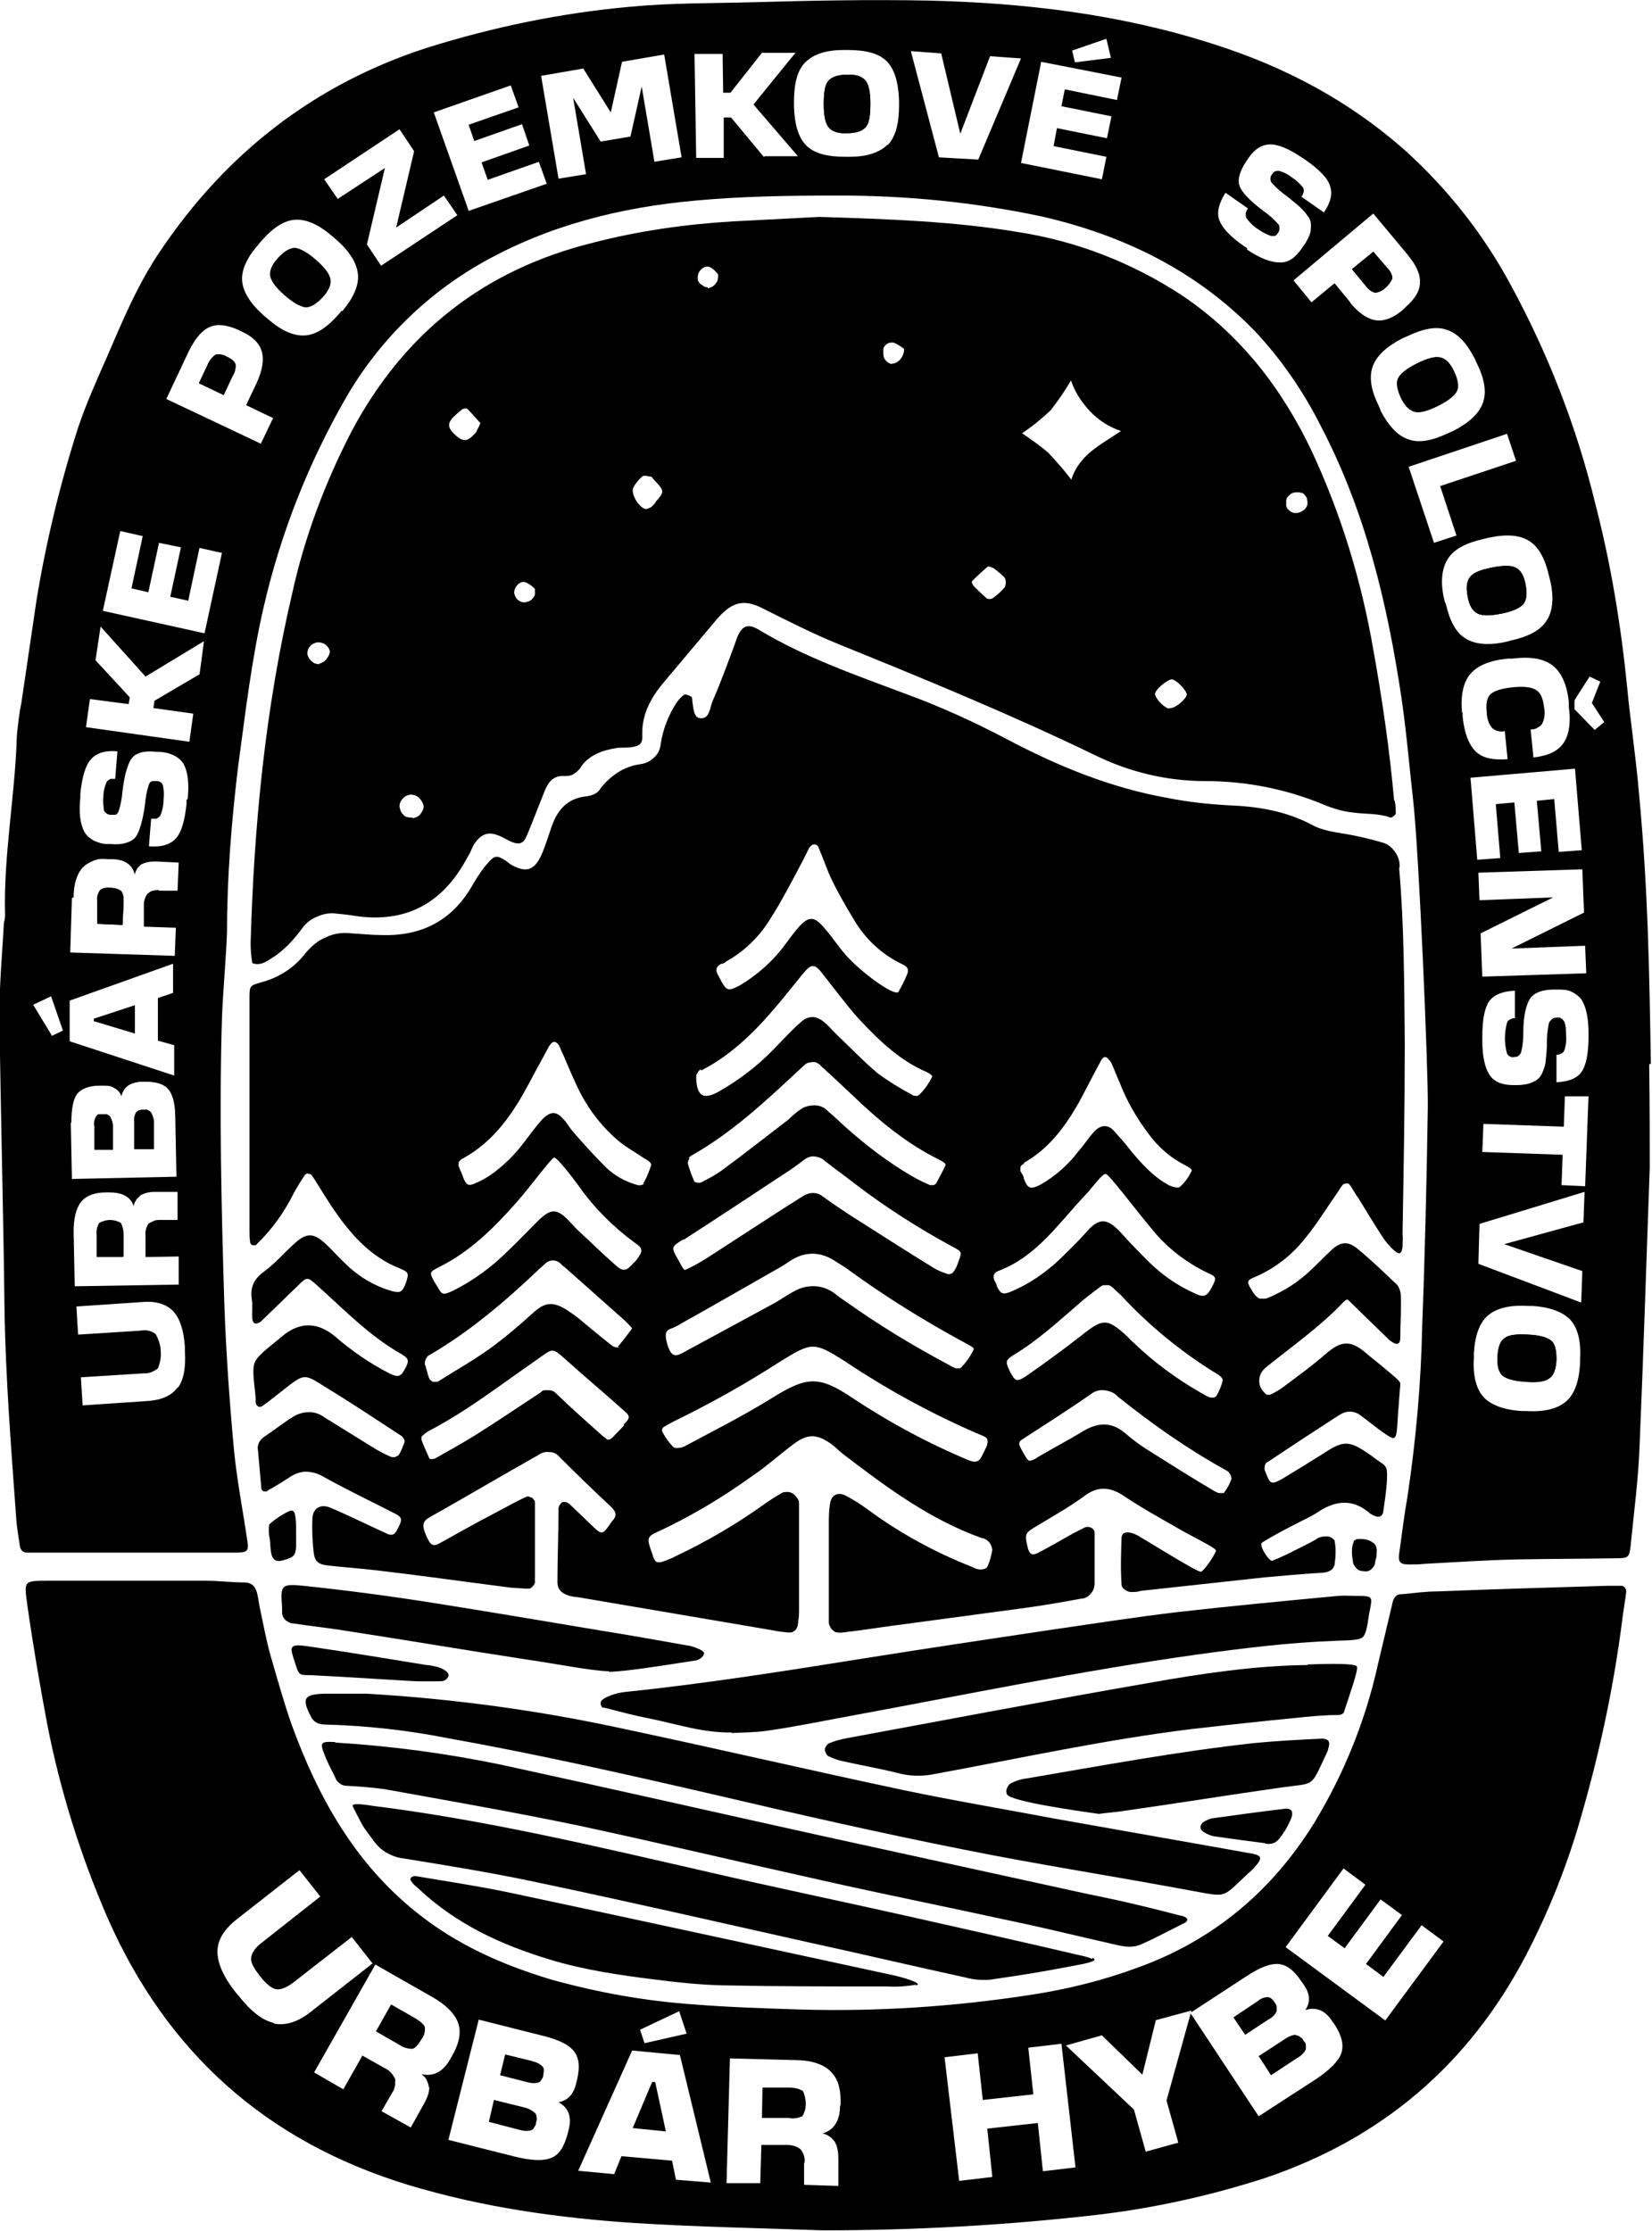 <?xml version="1.0" encoding="UTF-8"?>
<svg xmlns="http://www.w3.org/2000/svg" version="1.1" viewBox="0 0 294 397">
  <!-- Generator: Adobe Illustrator 28.7.2, SVG Export Plug-In . SVG Version: 1.2.0 Build 154)  -->
  <g>
    <g id="Layer_1">
      <path d="M65.2,301.4c15.5.9,30.9,3,46,6.3,16.5,3.5,32.8,7.3,49.3,10.8,9,1.9,18,3.4,27,5.1,9,1.6,18,3.2,27.1,4.8,2.8.5,5.7,1,8.4,1.5,1.5.3,1.6.8.6,2-.2.2-.4.5-.6.7-5.9,5.3-4,5.1-11.3,3.8-13.4-2.5-27-4.6-40.4-7.3-14.6-2.9-29.1-6.2-43.6-9.6-16-3.7-31.9-7.3-48.1-10.2-7.1-1.4-14.3-2.2-21.5-2.4-1.1,0-2.1-.2-2.7-1.3-1.8-3.4-1.3-4.1,2.4-4.2,2.4,0,4.8,0,7.2,0Z"/>
      <path d="M59.7,310.1c9.8.6,19.6,1.9,29.3,3.9,18.9,4.1,37.8,8.4,56.8,12.6,16,3.5,32,7,48,10.5,1.4.3,6.4,1.2,16.3,3.8.3,0,1.2.3,1.2.7,0,.4-.6.7-.9.8-4.4,2.2-4.8,2.5-7.3,3.6-1.8.8-3.6.3-5.3-.1-6.2-1.4-12.2-2.9-18.5-4.2-11-2.4-22-4.6-33.1-7.1-14.4-3.2-28.7-6.6-43.1-9.7-11.5-2.4-23-4.4-34.6-6.5-2.2-.3-4.5-.5-6.7-.6-.5,0-.9-.1-1.3-.4s-.7-.6-.8-1c-.5-1.1-1.1-2.1-1.6-3.3-1.3-3.1-1.2-3.2,1.5-3.1Z"/>
      <path d="M130.2,308.3c-5,.1-9.8-1.5-14.7-2.5-2.6-.5-5.2-1.2-7.9-1.9-.3,0-.7,0-.7-.9s3-1.8,4.3-1.9c14.5-1.5,28.9-3.8,43.3-6.1,10.7-1.7,21.4-3.3,32.1-4.9,7.6-1.1,15.2-2.3,22.8-3.2,9.6-1.1,19.2-2,28.7-2.9,1.2-.1,2.4,0,3.6,0,2.7,0,2.5.3,2.1,2.5-.3.9-.4,4.5-1.5,5-1.1.5-3.2.4-4.8.5-8.1.3-16.2,1.3-24.2,2.4-20.9,2.9-41.5,7.2-62.2,11-4.9.9-9.7,1.9-14.6,2.6-2.1.3-4.2.3-6.3.4Z"/>
      <path d="M194.4,348.4c.3.1.4.2.4.3,0,.4-2,.8-2.6.9-8.8,1.7-10.8,1.9-16,2.7-1.5.1-3,0-4.4-.4-9.2-2-18.5-4.2-27.7-6.2-16.1-3.6-32.2-7.3-48.4-10.7-7.9-1.7-16-3-24-4.3-1-.1-2-.5-2.9-1-.9-.5-1.7-1.3-2.3-2.1-1.1-1.6-1.5-1.9-2.1-3-.6-1.1-1.1-2.1-1.6-3.1-.5-.8,2.5-.3,3.8-.1,20,2.5,39.6,7.2,59.3,11.7,11.6,2.7,23.2,5.1,34.8,7.7,10.7,2.4,21.4,4.8,32.1,7.3.5.1,1.1.3,1.6.5Z"/>
      <path d="M232.7,296.2c.8,0,8.6-.4,8.8.4.2.8-1.4,5.2-2.2,7.7-.1.4-.2.9-1.3.9-1.2,0-1.4,0-2.7.1-1.3,0-15.6,1.5-23.3,2.4-15.4,1.9-30.5,5.2-45.7,8-1.9.4-3.9.4-5.8,0-3.5-.9-7-1.5-10.6-2.3-.9-.2-1.7-.5-2.5-.9-.2-.1-.3-.3-.4-.5-.1-.2-.2-.4-.2-.6,0-.2,0-.4.2-.6.1-.2.3-.4.4-.5,1.1-.5,2.3-.8,3.4-1,17.9-3.3,35.7-6.7,53.6-9.8,9.5-1.7,19-3.1,28.3-3.2Z"/>
      <path d="M162.9,353.2c-1.7.3-3.4.4-5.1.3-9.8,0-19.6,0-29.3-.2-3.9-.1-7.8-.5-11.7-1-6.4-.8-12.8-1.7-19-3.6-8.6-2.6-16.6-6.3-23.2-12.5-.3-.3-.6-.5-1-.9-.4-.5-.7-.8-.5-1.1.2-.3.8-.4,1.1-.3,5.3.9,10.7,1.7,16,2.8,23.1,4.9,46.1,9.9,69.2,14.9,1.3.3,5.1,1.4,3.6,1.7Z"/>
      <path d="M108.3,297.4c-2.7,0-9.8-1.4-14.7-2.1-11.1-1.7-22.3-3.6-33.4-5.3-2.7-.4-5.4-.7-8-1.1-.5,0-1-.3-1.4-.6-.4-.4-.6-.9-.6-1.4,0-.3,0-.6,0-.9-.3-3.9-.2-4.2,3.8-3.8,7.6.8,15.2,1.8,22.8,3,10.1,1.6,20.2,3.3,30.3,5,5,.8,10.1,1.7,15.1,2.6.6,0,3.1.8,3.1,1.4,0,.6-1,1.3-1.6,1.3-5.1.8-12.6,2-15.3,2Z"/>
      <path d="M195.6,322.8c-2.8-.4-15.9-2.2-16.4-3.5-.1-.3-.2-.7,0-1,0-.2.2-.4.3-.6.1-.2.3-.3.5-.4.8-.4,1.7-.7,2.6-.8,13.5-2.3,26.9-4.8,40.5-6.3,4-.4,8.1-.6,12.1-.8,1.2,0,1.6.5,1.2,1.7,0,.3-.2.6-.3.9-3,6.3-1.9,5.2-8.1,6.1-9.2,1.3-18.4,2.8-27.6,4.1-1.8.3-3.6.4-4.9.6Z"/>
      <path d="M55.2,298.1c-2,0-2,0-2.7-2.2-.9-2.8-1.3-3.5,2.5-2.9,7,1,14,2.2,20.9,3.3.6,0,1.2.2,1.8.3,1.5.4,2.5,1.2,2,1.9s-.8.7-2.4.7c-1.6,0-1.4,0-2.7,0s-12.9-.8-19.4-1.1Z"/>
      <path d="M225.1,328c-1.7-.2-6.1-.8-8.9-1.2-.7-.1-1.4-.4-2-.8-.8-.5-.7-1.4.2-1.9.4-.2.8-.4,1.2-.5,4.3-.6,8.6-1.2,12.9-1.7,1.4-.2,1.8.5,1.2,1.9-.4.9-.9,1.9-1.5,2.7-.8,1.1-1.3,1.8-3,1.6Z"/>
      <path d="M52.7,272.5c0,.9,0,1.8,0,2.7-.1,1.6-.4,1.9-2.1,2.4-1.5.5-2.2,0-2.4-1.6-.1-.7-.1-1.7-.2-2.2-.2-.8-.2-1.7-.1-2.5,1.1-1,2.3-1.8,3.6-2.4.2-.1.8-.3,1,.6.2,1,.2,2,.2,3.1Z"/>
      <path d="M240.6,276c0-.6.1-1.1.3-1.6,0-.1.1-.3.2-.3.1,0,.2-.2.4-.2,1-.1,2,0,2.8.6.9.5.7,1.7.7,1.9,0,.2,0,.5-.1.9s-.2.6-.2.9c0,.4-.4.8-.7,1.1-.4.3-.8.4-1.3.3-.4,0-.9-.1-1.2-.4-.3-.3-.6-.7-.7-1.1-.1-.6-.2-1.3-.2-1.9Z"/>
      <path d="M249.1,154.2c0-1-.3-1.9-.9-2.7-.6-.8-1.4-1.4-2.3-1.6-1.4-.4-2.9-.8-4.4-1.1-2.6-.6-5.5-.7-7.8-1.9-4.8-2.6-9.9-3.4-15.2-3.6-3.6-.2-7.2-.6-10.7-1.3-10.2-1.8-19.6-5.7-28.7-10.5-5.7-3-11.6-5.7-17.6-7.9-9-3.4-18.1-6.5-26.4-11.5-2-1.2-3-.8-3.9,1.3-.2.6-.4,1.1-.6,1.7-1.2,3.2-2.4,6.5-3.8,9.7-.5,1.2-.5,3.2-2.2,3-1.2-.1-1.2-1.9-1.4-3.1,0-.3,0-.7-.3-.8-.2-.1-.9-.4-1.1-.3-.6.4-1.1,1-1.5,1.6-1.4,2.2-2.3,4.6-2.7,7.1-.1,1-.5,1.9-1.2,2.5-.7.7-1.6,1.1-2.5,1.2-1.4.2-2.8.7-4,1.5-1.2.8-2.3,1.8-3.1,2.9-.2.4-.6.7-1,.9-.4.2-.8.3-1.3.4-3.7.3-5.5,2.7-6.5,5.9-.5,1.4-.9,2.8-1.5,4.2-1.3,3.1-2.8,3.6-5.5,2.1-.4-.2-.7-.6-1.1-.8-1.4-.9-1.9-.9-3,.4-1.1,1.2-2,2.6-2.8,4-3.6,6.3-9,9.1-16.1,8.9-1.8,0-3.6-.2-5.4-.3-1.6-.2-3.2,0-4.6.7-1.5.6-2.7,1.7-3.7,2.9-1.9,2.5-4.7,4.3-7.8,5.1-2,.6-2.1.6-2.1,2.7,0,13.9,0,27.7,0,41.6,0,.6,0,1.2.1,1.8,0,.1,0,.3.1.4,0,.1.2.2.3.3.1,0,.3,0,.4,0,.1,0,.3,0,.4-.2,2.7-2.6,4.9-5.7,6.6-9.1.6-1.1,1.2-2.1,1.9-3.1,0-.1.2-.2.3-.3s.3-.1.4,0c.2,0,.3,0,.4.1.1,0,.2.2.3.3,1.5,2.3,2.8,4.6,4.4,6.8,2.9,4.1,6.3,7.7,11.1,9.6,1.7.7,1.7.9,1.1,2.7-.6,1.5-.9,1.7-2.3,1.4-3.2-.9-6.1-2.6-8.5-5-1.2-1.1-2.3-2.4-3.5-3.5-2.1-1.9-3.3-2-5.5,0-1.8,1.6-3.4,3.5-5.3,4.9-1.8,1.3-2.6,2.7-2.3,4.9.2,1.2,0,2.4.1,3.6,0,.2.2.7.3.7.3.3.9,0,1.2-.2,2.2-2.1,4.3-4.2,6.5-6.3,1.8-1.8,1.8-1.7,3.6-.1,4.8,4.3,9.3,9,15,12.2,1.3.8,1.4,1.2.4,2.9-.6,1.1-1.2,1.2-2.6.5-3.5-1.8-6.7-4-9.7-6.6q-4.7-3.9-9.4,0c-1.7,1.5-4.1,3.1-4.8,4.5-.7,1.4,0,4.5.1,6.7,0,.1,0,.3,0,.5,0,.7.7,1.1,1.2.7,1.3-.9,2.6-2,3.9-3,3.5-2.7,3.5-2.8,7.1-.5,4.6,2.8,9.1,5.8,13.7,8.8.3.2.7.8.6,1.1-.3.8-.6,1.7-1.1,2.4-.2.1-.4.2-.6.3-.2,0-.4,0-.6,0-1-.4-1.9-.9-2.8-1.4-3.1-1.9-6.1-3.8-9.2-5.7-.8-.6-1.7-.9-2.7-.9s-2,.3-2.8.8c-1.8,1.1-3.4,2.4-5.2,3.6-.4.3-.7.6-.9,1-.2.4-.3.9-.2,1.3.2,2.3.4,4.5.6,6.7,0,.2,0,.3.1.4,0,.1.2.2.3.3.1,0,.3,0,.4,0,.2,0,.3,0,.4-.2,1.3-.7,2.6-1.5,3.8-2.3.9-.6,1.9-1,2.9-1,1.1,0,2.1.3,3,.8,4.1,2.3,8.3,4.3,12.4,6.4,1.9.9,1.9,1.2.9,3.1-.5,1.1-1.2,1.1-2.1.6-3.3-1.5-6.5-3.1-9.8-4.5-1.7-.7-3.1,0-3.2,1.9-.1,2,0,3.9.2,5.9.2,1.8.8,2.3,2.7,2.5,2.7.3,5.4.5,8.1.8,7.8.9,15.5,2,23.3,3,1.2.2,2.4.2,3.6.3.2,0,.5,0,.7,0,.2,0,.4-.2.6-.4.2-.2.3-.4.4-.6,0-.2,0-.4,0-.7,0-4.5,0-9,0-13.6,0-.2,0-.4-.2-.5-.1-.2-.2-.3-.4-.4-.2,0-.3-.1-.5-.2-.2,0-.4,0-.5.1-.9.4-1.9.9-2.8,1.4-3.6,1.9-7.2,3.8-10.7,5.8-.7.4-1.3.7-2,1.1-.7.4-1.3.4-1.8-.5-1.8-3.5-.9-3.6,1.4-4.9,5.5-3.1,10.9-6.3,16.4-9.4.5-.3,1-.6,1.6-.9.6-.5,1.4-.7,2.1-.6.8,0,1.4.4,1.9,1,3,3,6,5.9,9.1,8.8.7.7,1.1,1.4.3,2.3-.3.3-.5.7-.8,1.1-1,1.4-1.3,1.4-2.4.4-1.5-1.4-3-2.9-4.6-4.4-.2-.1-.3-.2-.6-.3-.2,0-.4,0-.6,0-.2.1-.3.3-.5.5-.1.2-.2.4-.2.6,0,4.4-.2,8.7-.2,13.1,0,1.4.8,2.1,2.2,2.5.4.1.9.2,1.3.2l34.7,5.9c.9.2,1.8.3,2.7.4.2,0,.5,0,.7,0,.2,0,.4-.2.6-.3.2-.1.3-.3.4-.5.1-.2.2-.4.2-.7.1-.7.2-1.5.2-2.2,0-6,0-12.1,0-18.1,0-.5,0-.9,0-1.3,0-.3-.2-.7-.4-.9-.2-.3-.4-.5-.7-.7s-.6-.3-1-.3c-.3,0-.7,0-1,.2-1.2.7-2.3,1.4-3.4,2.2-4.8,3.4-9.9,6.4-15.2,8.9-.9.5-1.9.9-2.9,1.2-.1,0-.3,0-.4,0-.2,0-.3,0-.4-.1-.1,0-.2-.2-.3-.3,0-.1-.2-.3-.2-.4-.2-.7-.5-1.4-.7-2.1-.4-1.3-.2-1.8,1.2-2.4,6.1-2.8,11.9-6.3,17.3-10.2,2.5-1.7,4.7-3.7,7.1-5.5,2.4-1.8,4-1.9,6.5-.2.9.6,1.6,1.4,2.4,2,7.7,5.9,15.4,11.6,24.6,14.9.4,0,.9.3,1.2.6.4.4.6.9.7,1.5-.2,1-.4,2-.9,3-.1.2-.3.3-.5.4-.2,0-.4.1-.6.1-.6,0-1.2-.2-1.7-.5-6.6-2.6-12.8-6-18.5-10.2-1.2-.9-2.5-1.7-3.8-2.4-1.5-.8-2.7-.2-2.9,1.5-.2,1.2-.2,2.4-.2,3.6v12.2c0,1.7,0,3.3,0,5,0,.3,0,.6.2.9.1.3.3.5.5.7.2.2.5.4.8.4.3,0,.6.1.9,0,.6,0,1.2-.2,1.8-.2,3.1-.4,6.2-.9,9.4-1.3,6.7-.9,13.4-1.8,20.1-2.7,3.8-.5,7.4-1.1,11.1-1.8.7,0,1.3-.3,1.8-.9.5-.5.7-1.2.7-1.9,0-3,0-6,0-9,0-.7-1-1.2-1.7-.9-.7.3-1.3.7-2,1-2.1,1.2-4.2,2.4-6.3,3.5-1.1.6-1.6.3-1.9-.9-.6-2.5-.5-2.6,1.7-3.9,2.8-1.7,5.7-3.3,8.4-5.3,2.4-1.8,4.6-1.6,7,0,3.1,2.1,6.4,3.9,9.7,5.8,2.2,1.3,6.6,3.4,6.7,3.9,0,.5-2.1,3.7-2.7,3.8-.6.1-9.4-5.4-10.8-6.2-.6-.4-1.3-.7-2-.8-.3,0-.6,0-.8.1-.3.1-.4.4-.5.7-.1,2.8-.2,5.7,0,8.5,0,.4.3.7.6.9.3.2.7.4,1,.4.9,0,1.2,0,1.8-.2,7.3-.8,14.7-1.6,22-2.4,3.3-.3,6.6-.6,9.9-.8,1.1,0,2.3-.3,2.6-1.4.2-1.5.3-2.9,0-4.4-.2-.2-.4-.4-.6-.5-.2-.1-.5-.2-.8-.2-.7,0-1.4.1-2,.6-2,1.1-3.1,1.6-3.7,1.9-.9.5-1.8.9-2.7,1.3-.4.2-.8.3-1.2.5-.4.5-2.6-2.7-1.9-3.2.5-.3,1-.6,1.5-.9,1.6-.9,2.7-1.5,3.7-2,2.5-1.3,3.5-1.7,4.7-2.5,3.3-2.2,6.4-2.4,9.4.3.1,0,.3.2.4.2,1.1.6,1.8.3,1.9-.8.2-1.6.4-2.5.6-4.9.1-2.5.2-2.9-1.3-3.8-.6-.4-1.2-.9-1.8-1.3-3.6-2.5-4.6-2.5-8.1-.2-2.4,1.5-4.8,3-7.3,4.5-2.1,1.2-2.3,1-3.1-1.2-.2-.3-.2-.7-.1-1,0-.4.3-.7.6-.8,2.3-1.5,4.5-3,6.8-4.5,1.9-1.2,3.8-2.5,5.7-3.7.6-.4,1.3-.7,2-.7.8,0,1.5.3,2.1.8,1.4,1,5.1,4.1,5.7,3.9.6-.2.6-1.1.8-4.3.2-2.4.3-4.2.4-5.1,0,0,0-.2,0-.3,0-.1-.1-.3-.2-.4-.2-.3-.5-.5-.8-.8-3.3-2.8-3.9-3.2-5.2-4.3-2.8-2.4-4.5-1.9-6.8,0-2.6,2.3-5.4,4.3-8.2,6.4-.6.4-1.3.8-2,1.1-.1,0-.3,0-.4,0-.1,0-.3,0-.4-.2-.3-.3-.6-.6-.8-1-.2-.4-.3-.8-.3-1.3,0-.4.1-.9.3-1.3.2-.4.5-.7.8-1,4.7-3.8,9.6-7.2,13.8-11.6.2-.2.7-.7.9-.5.2.2,4.9,4.8,7.4,7.2.4.3,1.1.8,1.5.6.4-.2.4-.8.4-1.2,0-2.4.2-4.8.1-7.2,0-.7-.2-1.4-.6-2-2.3-2.2-4.6-4.4-7-6.4-1.8-1.5-3.1-1.4-4.8.2-1.2,1.1-2.3,2.3-3.6,3.5-2.2,2.1-4.7,3.7-7.5,4.9-.2.1-.5.2-.7.2-.3,0-.5,0-.8,0-.2,0-.5-.2-.7-.4-.2-.2-.4-.4-.5-.6-.2-.2-.3-.5-.5-.8-.7-1.1-.7-1.5.6-2,3.6-1.5,6.8-4,9.2-7.1,2.1-2.6,3.8-5.4,5.7-8.1.3-.5.6-1,1-1.4.2,0,.3-.1.5-.1s.4,0,.5.1c.6.8,1.1,1.8,1.7,2.6,1.4,2.3,2.8,4.6,4.3,6.9.6.9,1.3,1.7,2.1,2.4.3.2.6.5.9.4.3-.1.4-.4.5-1.1,0-.8.1-1.5,0-2.3.2-11.3.4-22.6.4-33.9-.1-10.4-.1-20.9-1-31.2ZM111.1,253.6c-.7.8-1.4,1.5-2.2,2.3-.2.2-.5.3-.8.3-.3-.3-.7-.5-1-.8-2.7-2.4-5.4-4.8-8-7.3-.2-.2-.4-.4-.6-.5-.2-.1-.5-.2-.8-.2-.3,0-.5,0-.8,0-.3,0-.5.2-.7.4-3.8,2.5-7.5,5-11.3,7.4-2.4,1.5-4.9,2.9-7.4,4.3-.3.2-1.1.2-1.1,0-.5-1.1-1-2.2-1.4-3.3,0-.1,0-.3,0-.4,0-.1.1-.3.3-.4.3-.3.7-.6,1.1-.8,6.7-3.5,12.6-8.1,18.8-12.4,3.5-2.4,2.8-2.6,6,.2,3.1,2.8,6.6,5.7,9.8,8.6,1.2,1,1.2,1.3,0,2.5ZM110.2,239.7c-.2.2-.9,0-1.1-.1-1.8-1.4-3.5-2.8-5.3-4.3-.8-.7-1.6-1.3-2.5-1.9-3-2.1-4.5-1.5-6.4.2-2.4,2.2-5,4.4-7.6,6.3-2.9,2.1-6.1,3.9-9.1,5.8-.2.1-.3.2-.5.2-.2,0-.4,0-.6,0-.2,0-.3-.2-.5-.3-.1-.1-.2-.3-.3-.5-.2-.5-.3-1.2-.5-1.7,0-.2-.1-.4-.2-.6,0-.2,0-.4.1-.7,0-.2.2-.4.3-.6s.3-.3.5-.4c7.2-4.2,13.5-9.6,19.5-15.3.3-.3.7-.6,1-.9.4-.4.9-.6,1.4-.6s1,.2,1.4.6c.2.2.4.4.7.6,3.6,3.2,7.2,6.4,10.8,9.6.4.4.8.8,1.2,1.3-.9,1.2-1.7,2.3-2.6,3.3ZM113.1,224.4c0,.1-.2.2-.3.3-1.3,1.5-1.9,1.7-3.3.4-2.4-2.1-4.6-4.3-6.9-6.4-.4-.4-.8-.9-1.2-1.3-2.3-2.4-3.3-2.4-5.6-.2-1.8,1.8-3.6,3.7-5.4,5.4-2.9,2.9-6.2,5.3-9.8,7.1-1.8.8-1.9.8-2.8-.8-.2-.3-.3-.5-.5-.8-.9-1.7-.9-1.7.8-2.6,5.5-2.7,9.8-7,13.8-11.5,2.3-2.6,6.2-7.9,6.7-8,.5-.1,3.2,3.4,4.5,5.2,2.7,3.8,6,7.1,9.8,9.9,1.6,1.1,1.6,1.5.3,3.2h0ZM114.7,210.6c-.1.2-.8.4-1.2.3-2.2-.6-4.2-1.7-5.8-3.3-2-2-3.9-4.1-5.8-6.3-.6-.7-1-1.5-1.6-2.1-1.3-1.5-2.3-1.5-3.8,0-1.1,1.2-2.1,2.6-3.1,3.9-1.7,2.3-3.7,4.3-6.1,6-.9.6-1.8,1.1-2.8,1.5-1.1.5-1.5.3-2-.9-.2-.6-.4-1.1-.7-1.7,0-.2-.1-.3-.2-.5,0-.2,0-.4,0-.5,0-.2.1-.3.3-.5.1-.1.3-.3.4-.3,5.7-3.1,9.1-8.2,12-13.7,1.1-2.1,2.3-4.2,3.4-6.3.2-.3.6-.8.9-.8.4,0,.8.4.9.7,1.1,2.3,2,4.7,3.1,7,1.7,3.7,4.1,7,7.2,9.7,1.5,1.3,3.2,2.2,4.8,3.3.5.3,1.3.7,1.3,1.2-.4,1.2-.8,2.3-1.5,3.4h0ZM128.6,171.5c.3-.1.5-.3.8-.5,3.2-1.8,5.8-4.4,7.7-7.5,2.1-3.3,3.9-6.8,5.7-10.2.4-.8.8-1.6,1.2-2.4.2-.3.7-.8,1.1-.6.1,0,.3.1.4.2,0,0,.2.2.2.4.8,1.8,1.4,3.7,2.2,5.4,1.3,2.7,2.8,5.3,4.4,7.9,2,3.2,4.9,5.8,8.3,7.4,1.1.5,1.2,1.1.7,2.1-.4,1-.9,1.9-1.4,2.8-.7,1-7.9-4.3-10.4-7.8-1-1.3-2-2.7-3.1-3.9-1.5-1.7-2.5-1.7-4.1,0-.9,1-1.7,2.1-2.5,3.2-2.2,3-5.1,5.6-8.4,7.5-1.8.9-2.1.8-3.1-1-.1-.3-.3-.5-.4-.8-.6-.9-.6-1.7.5-2.2h0ZM124.8,190.5c7-3.6,11.9-9.5,16.7-15.5.7-.8,1.3-1.7,2-2.4.9-1,1.6-.9,2.5.2,1.2,1.5,2.4,3.1,3.6,4.6,1.2,1.5,2.4,3.1,3.8,4.5,3.2,3.4,6.6,6.6,10.9,8.6.5.2,1.6.7,1.6,1.1-.6,1.2-1.4,2.4-2.4,3.3-.2.1-.4.2-.6.1-.2,0-.4,0-.6-.2-2.1-1.1-4.2-2.4-6.1-3.8-2.6-2.2-5-4.7-7.5-7.1-.6-.6-1.2-1.3-1.9-1.9-1.5-1.3-2.9-1.4-4.4,0-1.7,1.5-3.2,3.2-4.8,4.8-2.8,2.9-6.1,5.4-9.6,7.4-2.8,1.6-4,.9-4.1-2.4,0-.3,0-.6.2-.8.1-.3.3-.5.6-.7h0ZM122.6,206c.2-.2.5-.4.7-.5,7-4,12.8-9.4,18.6-14.8.4-.4.9-.8,1.3-1.2.2-.2.4-.3.7-.4.2,0,.5-.1.8-.1.3,0,.5,0,.8.2.2.1.5.3.6.5,1.9,1.7,3.8,3.5,5.6,5.2,4.7,4.5,9.6,8.6,15.5,11.5.4.2,1.1.6,1.1.9-.5,1.1-1.1,2.2-1.7,3.3-.1.1-.3.3-.5.3-.2,0-.4,0-.6,0-1.1-.5-2.2-1-3.2-1.6-4.3-2.5-8.2-5.5-11.9-8.8-1-.9-2-1.9-3-2.7-.6-.7-1.5-1.1-2.4-1.1-.9,0-1.8.2-2.5.7-.9.6-1.6,1.3-2.4,2-3.8,2.9-7.6,5.9-11.4,8.7-1.2.9-2.5,1.6-3.9,2.3-.3.2-1.1,0-1.2-.1-.5-1.1-.9-2.2-1.2-3.3,0-.2.1-.6.3-.8h0ZM121.7,220.6c5.9-3.8,11.8-7.7,17.7-11.6,1.3-.8,2.5-1.7,3.7-2.6.5-.4,1.2-.7,1.9-.6s1.3.3,1.8.8c1.8,1.4,3.6,2.7,5.4,4.1,5.5,4.2,11.3,7.9,17.4,11.2,1.7.9,1.6.9.9,2.8-.2.6-.4,1.1-.8,1.6-.1.2-.3.3-.5.4-.2,0-.4.1-.6,0-.9-.3-1.7-.6-2.5-1.1-4.7-2.9-9.4-5.9-14.1-8.9-1.9-1.2-3.8-2.5-5.6-3.8-.5-.4-1.1-.6-1.7-.6-.6,0-1.2.2-1.7.5-1.3.8-2.5,1.6-3.8,2.4-4.2,2.7-8.3,5.4-12.5,8.1-1.5,1-3.2,2-4.8,2.7-.3,0-.9-1.3-1.3-2-1.2-2.1-1.1-2.1.9-3.4h0ZM119.5,236.4c.6-.2,1.1-.5,1.6-.8,5.9-3.3,11.8-6.7,17.6-10,.7-.4,1.3-.8,1.9-1.2,1.2-.8,2.6-1.3,4-1.3s2.8.5,4,1.3c.6.4,1.3.8,1.9,1.2,6.8,5,13.9,9.4,21.3,13.4.5.3,1.6.8,1.5,1.1-.6,1.3-1.4,2.4-2.4,3.4-.3,0-.5,0-.8,0-.4-.2-.8-.3-1.2-.6-6.4-3.4-12.5-7.1-18.4-11.3-.6-.4-1.2-.8-1.8-1.3-1-.8-2.2-1.3-3.5-1.4-1.3-.1-2.6.2-3.7.8-1.2.6-2.3,1.4-3.5,2.1-5.5,3-11.1,6-16.6,9-1.3.7-1.9.4-2.4-.9-.2-.4-.3-.9-.4-1.3-.2-1-.3-1.8.9-2.2h0ZM175.7,257.1c-.2.5-.6,1.3-1,2.1-.5,1-1.2,1.1-2.2.7-7.2-3-14.1-6.7-20.6-11-6.2-4.2-8.3-4-14.7,0-5,3.1-10.2,5.7-15.4,8.5-.6.3-1.7.4-2,.1-.8-.9-1.5-1.8-2-2.9,0-.4.2-.6.4-.7.5-.3,1-.6,1.6-.9,6.6-3.2,13-6.8,19.2-10.8,5.5-3.4,5.9-3.4,11.3,0,7.6,5.1,15.7,9.5,24.1,13.1,1.3.5,1.5.7,1.3,1.7h0ZM182.1,207c4.5-2.5,7.4-6.4,9.9-10.8,1.3-2.4,2.5-4.8,3.8-7.2.2-.4.5-.9.9-.9.3,0,.9.7,1.1,1.1.5,1.1.9,2.2,1.4,3.3,1.3,3.4,3.1,6.5,5.3,9.4,1.7,2.3,3.9,4.2,6.5,5.5.4.2,1.1.6,1.1.9-.5,1.1-1.2,2.1-2.1,2.9-.3.3-1.4,0-2-.3-2.8-1.5-4.9-3.9-6.9-6.3-.9-1.2-1.9-2.3-2.9-3.4-1-1.1-2.3-1.1-3.5.2-1,1.1-1.8,2.4-2.8,3.5-1.8,2.4-4.1,4.4-6.7,5.9-1.8.9-2.3.8-3-1.1,0-.3-.2-.6-.3-.8-.1-.1-.2-.3-.3-.5,0-.2,0-.4,0-.6,0-.2.1-.4.3-.5.1-.1.3-.2.5-.3ZM177.4,228.9c0-.3-.2-.6-.3-.8-.5-.8-.3-1.6.5-1.9,7-2.6,10.9-8.7,15.8-13.8,1.1-1.2,2.8-3.6,3.4-3.5.6.1,5.4,6.5,8.1,9.7,2.7,3.4,6.2,6.1,10.2,8,1.4.6,1.4.9.6,2.4-.9,1.7-1.4,2-3.2,1.1-2.9-1.3-5.5-3.1-7.8-5.3-1.7-1.7-3.4-3.4-5-5.2-2.3-2.5-3.8-3.4-6.5-.2-1.4,1.6-2.9,3-4.4,4.5-2.6,2.5-5.6,4.6-9,6-1.3.5-1.7.4-2.4-1ZM179.8,244.2c-.9-1.9-1-2.1.8-3.2,4.1-2.5,7.7-5.8,11.3-8.9,1.2-1.1,2.6-2.1,3.9-3.1.2-.1.4-.3.6-.3.2,0,.4,0,.7,0,.2,0,.4,0,.6.2.2.1.4.3.5.4.4.4.9.8,1.3,1.2,4.9,5.3,10.5,9.9,16.6,13.7.6.3,1.5.9,1.5,1.4-.2,1-.6,1.9-1.1,2.8-.1.1-.3.3-.5.3-.2,0-.4,0-.6,0-.6-.2-1.1-.5-1.6-.8-4.4-2.5-8.6-5.6-12.2-9.1-.3-.3-.7-.6-.9-.9-3.7-3.4-4.4-3.3-8.3-.2-3.2,2.5-6.5,4.9-9.8,7.2-1.7,1.1-1.9.9-2.8-.7h0ZM219.2,263c-.3,1-.8,1.9-1.4,2.7-.3,0-.6,0-.8,0-.3,0-.5-.2-.8-.3-3.9-2.3-7.7-4.7-11.5-7.1-1.5-.9-3-2-4.4-3.2-2.4-2.1-4.8-2-7.4-.5-2.6,1.6-5.5,3.1-8.2,4.7-.4.3-.8.5-1.2.6-.5.2-.6-.2-.8-.4-.4-.6-.8-1.3-1.1-1.9,0-.1-.1-.3-.2-.4,0-.1,0-.3,0-.4s.1-.3.2-.4.2-.2.4-.3c4-2.6,8.1-5.2,12-7.9.7-.6,1.6-.9,2.5-.8s1.8.4,2.4,1.1c6.1,4.9,12.5,9.4,19.4,13.2.4.2.9.9.8,1.3h0Z"/>
      <path d="M248.1,142.4c-.8-9-2.1-17.9-3.7-26.8-2.1-12.2-5.7-24-10.9-35.2-5.3-11.2-12.7-20.8-23.1-27.8-8.8-5.8-18.8-9.7-29.2-11.3-11.3-1.9-22.7-2.3-35.4-2.7l-15.4.8c-8.4.5-16.8,1.7-24.9,3.8-19.4,4.8-33.7,16.1-43,33.7-4.7,9.1-8.3,18.7-10.5,28.7-4.8,20.5-6.8,41.3-7.4,62.2,0,1.2.1,2.4.3,3.6,1.7.6,2.9-.6,4.1-1.3,1.1-.8,2.1-1.7,3-2.7.6-.7,1.2-1.4,1.7-2.1.7-1,1.7-1.8,2.8-2.2,1.1-.5,2.3-.7,3.5-.5,1.3.1,2.7.3,4,.5,7.6.9,13.6-1.8,17.8-8.2.6-.9,1.1-1.8,1.6-2.7.4-.6.6-1.4,1-2,1.3-1.9,2.6-2.3,4.6-1.4.7.3,1.3.7,2,1,1.5.6,2.2.3,2.8-1.2,1.1-2.6,2.1-5.3,3.2-8,.6-1.5,1.6-2.6,3.3-2.5.6,0,1.2,0,1.7-.3.5-.3,1-.7,1.3-1.2,1.5-2.3,4-3.1,6.5-3.5.7-.1,1.5,0,2.3-.1,1.7-.2,2.3-.6,2.2-2.2-.1-3.9,1.7-6.9,4.1-9.7,3-3.6,6-7.1,9-10.7.4-.5.8-.9,1.2-1.3,2.2-2.1,4.2-2.3,7-.9,4.6,2.3,9.1,4.6,13.8,6.5,15.3,6.2,30.6,12.5,45.5,19.7,6.1,3,12.8,4.6,19.6,4.6,7.2,0,14.4,1.4,21.1,4.2,1.7.7,3.4,1.2,5.2,1.4,2.2.3,4.5.1,6.7.9.2,0,.8-.4.9-.7,0-.8,0-1.5-.2-2.3ZM56.9,118.2c-.5,0-1-.1-1.4-.5-.4-.3-.7-.8-.8-1.3,0-.5.1-1,.5-1.4.3-.4.8-.6,1.3-.7.5,0,1,.1,1.4.4.4.3.7.7.8,1.2,0,.5-.3,1-.6,1.4s-.8.7-1.3.8ZM73.4,145.5c-.3,0-.6,0-.9-.1-.3,0-.5-.2-.7-.4-.2-.2-.4-.4-.5-.7-.1-.3-.2-.6-.2-.8,0-.5.2-1,.6-1.4.3-.4.8-.6,1.3-.7.6,0,1.2.2,1.6.6.4.4.7.9.8,1.5,0,.5-.3,1-.6,1.4-.3.4-.8.6-1.3.7ZM84.9,76.7c-1.7,2.1-2.5,2.1-4.3.3-.9-1-.9-1.7,0-2.7.5-.5,1.1-1,1.7-1.5.1,0,.3-.1.4-.1.1,0,.3,0,.4,0,.8.8,1.6,1.7,2.4,2.6-.2.5-.4.9-.7,1.4h0ZM93.3,107.2c-.4,0-.9-.2-1.2-.5-.3-.3-.5-.7-.6-1.2,0-1,1-2.2,2-1.9.7.3,1.2.7,1.7,1.2,0,.3,0,.6,0,.9,0,.3-.2.5-.4.8-.2.2-.4.4-.7.5-.3.1-.6.2-.8.2h0ZM116.7,89.4c-.3.3-.6.7-.9.9-.2.1-.5.2-.8.3-1.2-.1-2.8-2.7-2.3-3.8.4-.8,1-1.5,1.6-2,.3-.3,1,0,1.5,0,.2,0,.4.4.6.6,1.9,2,1.9,2.1.2,4h0ZM125.9,51.1c-.3,0-.5,0-.7-.2-.2-.1-.4-.3-.6-.4-.2-.2-.3-.4-.4-.6,0-.2-.1-.5,0-.7,0-1,1.1-2,2-1.7.7.2,1.2.9,1.6,1.3,0,.6,0,1.2-.4,1.6-.3.5-.9.8-1.4.9h0ZM158.7,64.8c-.4-.1-.8-.3-1.1-.7-.3-.3-.4-.8-.4-1.2,0-.3,0-.5,0-.8,0-.2.2-.5.4-.7.2-.2.4-.3.7-.4.2,0,.5-.1.8,0,.7.3,1.3.7,1.8,1.1,0,1.5-1.2,2.7-2.2,2.6ZM178.9,104.4c-.6.7-1.2,1.3-1.9,1.8-.2.2-.5.4-.8.4-.3,0-.6,0-.8-.3-.8-.7-1.5-1.4-2.2-2.1,0-.1-.1-.2-.2-.4s0-.3,0-.4c.9-.9,1.9-1.8,2.8-2.6.4,0,.7.2,1,.3.7.5,1.4,1.1,2,1.7.1.2.2.5.2.7,0,.3,0,.5-.1.7h0ZM190.7,85.4c-1.3-1.7-2.7-3.3-4.1-4.8-1.5-1.3-3.1-2.4-4.7-3.5,1.8-1.2,3.5-2.6,5.1-4.1,1.3-1.7,2.5-3.4,3.6-5.3.7,2.1,1.9,3.9,3.4,5.5,1.5,1.6,3.4,2.8,5.5,3.5-3.5,2.4-7.3,4.1-8.8,8.5h0ZM208,126.1c-1.1-.3-2.7-2.2-2.4-2.8.3-.9,2.4-2.5,3-2.4.8.1,2.6,2,2.6,2.7s-2.2,2.7-3.2,2.4h0ZM230.5,91.3c-.3,0-.5-.1-.7-.2-.2-.1-.4-.3-.6-.5-.2-.2-.3-.4-.3-.7,0-.3,0-.5,0-.8,0-.4.3-.8.7-1.1.3-.3.8-.4,1.2-.4.3,0,.5,0,.8.1.2,0,.5.2.6.4.2.2.3.4.4.6,0,.2.1.5.1.8,0,.5-.3,1-.7,1.3-.4.3-.9.5-1.4.5h0Z"/>
      <path d="M50.7,52.6c1.5,1.3,2.8,2,3.7,2.1.9,0,1.9-.6,3-1.8,1.1-1.2,1.5-2.3,1.3-3.2-.2-.9-1-2-2.6-3.4-1.5-1.3-2.8-2-3.7-2.1-.9,0-1.9.6-3,1.8-1.1,1.2-1.5,2.3-1.3,3.2.2.9,1,2,2.6,3.4Z"/>
      <path d="M24,183.9v-5c0,0-7.3,2.4-7.3,2.4v.4s7.3,2.2,7.3,2.2Z"/>
      <path d="M150.8,23.7c1.6,0,2.7-.4,3.3-1.1.6-.7.8-2.1.8-4.2,0-2-.3-3.4-.9-4.1-.6-.7-1.7-1.1-3.3-1-1.6,0-2.7.4-3.3,1.1-.6.7-.8,2.1-.8,4.2,0,2,.3,3.4.9,4.1s1.7,1.1,3.3,1Z"/>
      <path d="M22,223.7v-4.1c0-.7-.2-1.4-.5-2-.6-.3-1.2-.5-1.9-.5-.7,0-1.3.2-1.9.5-.3.6-.5,1.3-.4,2v4c0,0,4.7,0,4.7,0Z"/>
      <path d="M244.8,52.1c.7-.1,1.3-.4,1.8-.9.5-.4.9-1,1.2-1.6,0-.7-.4-1.4-.9-1.9l-2.5-2.9-3.8,3.1,2.4,2.9c.4.6,1,1.1,1.8,1.3Z"/>
      <path d="M40.4,63.5c-.6-.4-1.3-.5-2-.4-.6.4-1.1,1-1.4,1.7l-1.6,3.4,4.4,2.1,1.6-3.4c.4-.6.6-1.4.5-2.1-.1-.4-.6-.9-1.5-1.3Z"/>
      <path d="M19.6,198.7c-.2-.2-.4-.3-.6-.4-.2,0-.5,0-.7,0-.2,0-.4,0-.7,0-.2,0-.4.2-.5.4-.3.5-.4,1.1-.3,1.7v4.2c0,0,3.3,0,3.3,0v-4.1c0-.6-.2-1.2-.5-1.8Z"/>
      <path d="M271.5,245.9c2,.1,3.4,0,4.2-.6.8-.5,1.2-1.6,1.3-3.3,0-1.6-.2-2.8-.9-3.4-.7-.6-2.1-1-4.1-1.1-2-.1-3.4,0-4.2.6-.8.5-1.2,1.6-1.3,3.3-.1,1.6.2,2.8.9,3.4.7.6,2.1,1,4.1,1.1Z"/>
      <path d="M248.9,67.3c-.4.8-.2,2,.5,3.5.7,1.5,1.6,2.3,2.5,2.5.9.2,2.3-.2,4.1-1.1,1.8-.9,2.9-1.8,3.3-2.6.4-.8.2-2-.5-3.5-.7-1.5-1.5-2.3-2.5-2.5-.9-.2-2.3.2-4.1,1.1-1.8.9-2.9,1.8-3.3,2.6Z"/>
      <path d="M19.7,158c-.7-.1-1.3,0-1.9.4-.4.6-.6,1.3-.5,2v4c-.1,0,4.5.2,4.5.2l.2-4c0-.7,0-1.4-.4-2-.5-.4-1.2-.6-1.9-.6Z"/>
      <path d="M26.8,197.9c-.2-.2-.4-.3-.6-.4-.2,0-.5-.1-.7,0-.3,0-.5,0-.7.1-.2,0-.4.2-.6.4-.3.6-.4,1.2-.3,1.9v4.6c0,0,3.5,0,3.5,0v-4.7c0-.6-.2-1.2-.5-1.8Z"/>
      <path d="M265.5,101c-2,.4-3.3.9-3.9,1.7-.6.8-.7,1.9-.4,3.5.3,1.6.9,2.6,1.8,3,.8.4,2.2.4,4.2,0,2-.4,3.3-1,3.9-1.7.6-.7.7-1.9.4-3.5-.3-1.6-.9-2.6-1.8-3-.8-.4-2.2-.4-4.2,0Z"/>
      <path d="M93.2,375l-5.3-1.3-.9,3.9,5.4,1.4c.7.2,1.4.3,2.1.1.3-.1.5-.3.6-.6.2-.2.3-.5.3-.8.1-.3.2-.6.1-.9,0-.3-.1-.6-.3-.8-.6-.5-1.3-.9-2.1-1Z"/>
      <path d="M73.8,359.1l-4.2-2.4-2.7,4.8,4.2,2.4c.7.5,1.5.7,2.3.7.5-.1,1-.7,1.6-1.7.5-.6.7-1.4.6-2.2-.2-.5-.8-1-1.8-1.6Z"/>
      <path d="M230.7,362.1c-.8,0-1.5.4-2.1.8l-4.6,3,2.2,3.4,4.7-3.1c.6-.3,1.2-.9,1.5-1.5,0-.3,0-.6,0-.8,0-.3-.2-.5-.4-.7-.1-.3-.3-.5-.6-.7-.2-.2-.5-.3-.8-.3Z"/>
      <path d="M227.2,357.9c0-.3,0-.6,0-.8,0-.3-.2-.5-.4-.8-.1-.2-.3-.5-.5-.6-.2-.2-.5-.3-.7-.3-.7,0-1.3.3-1.9.8l-4.2,2.8,2.1,3.1,4.1-2.7c.6-.3,1.2-.8,1.5-1.5Z"/>
      <path d="M94.8,366.8l-4.9-1.2-.9,3.7,4.7,1.2c.7.2,1.4.3,2.1.1.3-.1.5-.3.6-.6.2-.2.3-.5.3-.8,0-.2.1-.5.1-.8,0-.3-.1-.5-.3-.7-.5-.5-1.2-.8-1.9-.9Z"/>
      <path d="M140.5,371.5h-4.8c0-.1-.1,5.4-.1,5.4h4.8c.8.2,1.7,0,2.4-.3.4-.7.6-1.4.6-2.2,0-.8-.2-1.6-.5-2.3-.7-.4-1.5-.6-2.4-.6Z"/>
      <path d="M116.1,370.4l-3.5,8.3,5.9.6-1.9-8.8h-.5Z"/>
      <path d="M211.8,358.2h0c0,.1,0-.1,0-.1h-.2Z"/>
      <path d="M288.4,282.2c-.8,0-1.5,0-2.3,0-10.1.3-20.2.6-30.3,1-2.1,0-4.2.3-6.3.5-.4,0-.7,0-1,.3-.3.2-.5.6-.6.9-.9,3.8-1.8,7.6-2.7,11.4-2.2,9.9-6,19.3-11.2,27.9-7.5,12.2-17.9,21-31.4,25.9-6.2,2.3-12.6,3.9-19.2,4.9-13.6,2.1-27.3,3-41,2.6-6.3-.2-12.6-.4-18.9-.9-8.6-.6-17-2.1-25.3-4.4-8.7-2.6-16.9-6.2-24.1-12-11-8.8-17.5-20.5-22.2-33.4-1.4-4-2.5-8-3.7-12.1-.8-2.8-1.3-5.6-1.9-8.4-.2-.9-.3-1.8-.5-2.7-.3-1.3-.9-2.1-2.4-2.1-2.3,0-4.5-.3-6.8-.3H8.7c-4.7,0-4.4,0-3.8,4.6,1,7,2.2,14,3.5,20.9,2.3,11.8,5.9,23.3,10.7,34.4,10.6,24.1,28.3,39.9,53.5,47.6,13.2,4,26.7,5.9,40.4,6.8,11.1.7,22.3.9,33.4,1.3,16.4,0,32.8-.9,49.2-2.8,10-1.2,19.9-3.4,29.5-6.5,20.8-7,36.3-20.2,46.5-39.7,4.1-7.9,7.4-16.2,9.8-24.7,3.3-11.4,5.8-23.1,7.3-34.9.2-1.6.5-3.3.7-4.9,0-.1,0-.3,0-.4,0-.1-.1-.3-.2-.4,0-.1-.2-.2-.3-.3s-.3-.1-.4-.1ZM120.9,358l1.3,3.9-7.5,1.7-.8-2.4,7-3.3ZM48.8,360c-2-.4-4.1-2-6.3-4.8l-.6-.7c-2.2-2.8-3.2-5.2-3.2-7.2,0-2.1,1.2-4,3.5-5.8l11.1-8.7,3.7,4.7-10.4,8.2c-1.2.9-1.8,1.8-1.9,2.7s.5,1.9,1.6,3.3c1.1,1.4,2.1,2.2,2.9,2.3s1.8-.3,3-1.2l10.4-8.1,3.7,4.7-11.1,8.7c-2.3,1.8-4.5,2.4-6.5,2h0ZM76.4,371.4c0,1-.4,2-.9,2.9l-2.4,4.3-5.2-2.9,1.9-3.3c.3-.4.4-.8.5-1.2,0-.4.1-.9,0-1.3-.4-.8-1-1.5-1.9-1.9l-3.9-2.2-3.4,6-5.2-3,10.9-19.2,10,5.7c2.5,1.4,4.1,3,4.7,4.6.6,1.6.3,3.5-.9,5.7l-.4.7c-1.3,2.4-3.1,3.3-5.2,2.8.4.3.7.6.9,1,.2.4.4.9.4,1.3h0ZM102.5,370.9c-.5,1.9-1.5,2.9-3.1,3.2,1.8,1,2.4,2.6,1.8,4.9l-.2.8c-.6,2.2-1.5,3.7-2.9,4.2-1.4.6-3.5.5-6.4-.2l-11.9-3,5.4-21.4,11.5,2.9c2.8.7,4.6,1.6,5.5,2.8s1,2.8.5,5l-.2.8ZM120.3,387.9l-.7-3.4-9-.8-1.3,3.2-6.4-.6,9.6-21.4,8.5.8,5.5,22.7-6.1-.5ZM149.5,374.7c0,2.7-1.1,4.4-3.2,5,.5,0,.9.2,1.3.5.4.2.7.6,1,1,.5.9.6,2,.6,3v4.8c-.1,0-6.1-.2-6.1-.2v-3.8c.2-.4.1-.9,0-1.3-.1-.4-.3-.8-.6-1.2-.7-.6-1.6-.8-2.5-.8h-4.5c0-.1-.2,6.8-.2,6.8h-6c0-.1.6-22.2.6-22.2l11.5.3c2.9,0,5,.7,6.3,1.9,1.3,1.2,1.9,2.9,1.9,5.4v.8ZM185.6,386.4l-.9-8.6-9,1,.9,8.6-5.9.7-2.6-22,5.9-.7.9,8.3,9-1-.9-8.3,5.9-.7,2.5,22-5.9.7ZM238.7,365.4c-.5,1.4-2,2.9-4.5,4.6l-10.2,6.6-12.1-18.3-4.3,15.5,2.1,7.5-5.8,1.6-2.1-7.5-12.1-11.4,6.4-1.8,7.2,7,2.4-9.7,6.3-1.7v.3c0,0,9.8-6.4,9.8-6.4,2.4-1.6,4.3-2.3,5.7-2.2,1.4.1,2.8,1.1,4.1,3.1l.5.7c1.1,1.6,1.1,3.1.2,4.4,1.9-.6,3.5,0,4.8,2l.5.7c1.2,1.9,1.6,3.6,1.1,5h0ZM246.6,359.6l-17.8-13.1,10.3-14,3.9,2.9-6.7,9.1,3,2.2,6.4-8.7,3.8,2.8-6.4,8.7,3.1,2.3,6.8-9.2,3.9,2.9-10.4,14.1Z"/>
      <path d="M26.8,197.9c-.2-.2-.4-.3-.6-.4-.2,0-.5-.1-.7,0-.3,0-.5,0-.7.1-.2,0-.4.2-.6.4-.3.6-.4,1.2-.3,1.9v4.6c0,0,3.5,0,3.5,0v-4.7c0-.6-.2-1.2-.5-1.8Z"/>
      <path d="M21.4,217.7c-.6-.3-1.2-.5-1.9-.5-.7,0-1.3.2-1.9.5-.3.6-.5,1.3-.4,2v4c0,0,4.7,0,4.7,0v-4.1c0-.7-.2-1.4-.5-2Z"/>
      <path d="M263,109.2c.8.4,2.2.4,4.2,0,2-.4,3.3-1,3.9-1.7.6-.7.7-1.9.4-3.5-.3-1.6-.9-2.6-1.8-3-.8-.4-2.2-.4-4.2,0-2,.4-3.3.9-3.9,1.7-.6.8-.7,1.9-.4,3.5.3,1.6.9,2.6,1.8,3Z"/>
      <path d="M19.6,198.7c-.2-.2-.4-.3-.6-.4-.2,0-.5,0-.7,0-.2,0-.4,0-.7,0-.2,0-.4.2-.5.4-.3.5-.4,1.1-.3,1.7v4.2c0,0,3.3,0,3.3,0v-4.1c0-.6-.2-1.2-.5-1.8Z"/>
      <path d="M247.8,49.6c0-.7-.4-1.4-.9-1.9l-2.5-2.9-3.8,3.1,2.4,2.9c.4.6,1,1.1,1.7,1.3.7-.1,1.3-.4,1.8-.9.5-.4.9-1,1.2-1.6h0Z"/>
      <path d="M150.7,13.3c-1.6,0-2.7.4-3.3,1.1-.6.7-.8,2.1-.8,4.2,0,2,.3,3.4.9,4.1.6.7,1.7,1.1,3.3,1,1.6,0,2.7-.4,3.3-1.1.6-.7.8-2.1.8-4.2,0-2-.3-3.4-.9-4.1s-1.7-1.1-3.3-1Z"/>
      <path d="M40.4,63.5c-.6-.4-1.3-.5-2-.4-.6.4-1.1,1-1.4,1.7l-1.6,3.4,4.4,2.1,1.6-3.4c.4-.6.6-1.4.5-2.1-.1-.4-.6-.9-1.5-1.3Z"/>
      <path d="M255.9,72.2c1.8-.9,2.9-1.8,3.3-2.6.4-.8.2-2-.5-3.5-.7-1.5-1.5-2.3-2.5-2.5-.9-.2-2.3.2-4.1,1.1-1.8.9-2.9,1.8-3.3,2.6-.4.8-.2,2,.5,3.5.7,1.5,1.6,2.3,2.5,2.5.9.2,2.3-.2,4.1-1.1Z"/>
      <path d="M56.2,46.2c-1.5-1.3-2.8-2-3.7-2.1-.9,0-1.9.6-3,1.8-1.1,1.2-1.5,2.3-1.3,3.2.2.9,1,2,2.6,3.4,1.5,1.3,2.8,2,3.7,2.1.9,0,1.9-.6,3-1.8,1.1-1.2,1.5-2.3,1.3-3.2-.2-.9-1-2-2.6-3.4Z"/>
      <path d="M19.7,158c-.7-.1-1.3,0-1.9.4-.4.6-.6,1.3-.5,2v4c-.1,0,4.5.2,4.5.2l.2-4c0-.7,0-1.4-.4-2-.5-.4-1.2-.6-1.9-.6Z"/>
      <path d="M16.7,181.3v.4s7.3,2.2,7.3,2.2v-5c0,0-7.3,2.4-7.3,2.4Z"/>
      <path d="M272,237.5c-2-.1-3.4,0-4.2.6-.8.5-1.2,1.6-1.3,3.3-.1,1.6.2,2.8.9,3.4.7.6,2.1.9,4.1,1.1,2,.2,3.4,0,4.2-.6.8-.5,1.2-1.6,1.3-3.3,0-1.6-.2-2.8-.9-3.4-.7-.6-2.1-1-4.1-1.1Z"/>
      <path d="M293.8,189.3c-.3-17.4-.5-30.7-2.1-48-.7-7.8-1.7-14.2-2.1-18.8-1.1-11.1-2.9-22.1-5.7-32.9-3.3-13.6-8.4-26.7-15.1-39-4.8-8.9-11.1-16.9-18.6-23.7-10.1-9-21.7-15.1-34.4-19.1C199.3,2.5,182.3.5,165.1.1c-10.4-.2-20.8,0-31.2.3-7.2.2-14.4.1-21.7.8-12.3,1.1-24.4,3.6-36.2,7.3-20.1,6.5-35.8,18.8-47.5,36.2-4,5.9-6.7,12.4-9.5,18.9-1.8,4.1-3.7,8.3-5.1,12.5-3.2,10-5.7,20.3-7.4,30.7-.9,6.1-1.8,12.2-2.7,18.3-.4,1.9-.6,3.9-.8,5.8-.3,10.7-2.4,21.3-2.1,32,0,.5-.1.9-.2,1.3-.3,5.4-.8,10.8-.8,16.2.2,17.5.7,35,.9,52.5.2,12.5,1.2,25,2.1,37.5.1,1.5.4,3,.6,4.5.1.9.5,1.4,1.4,1.4.9,0,1.8,0,2.7,0h23.5c3.6,0,7.2,0,10.8,0,2.2,0,2.4-.3,2.1-2.2-.8-5.5-1.9-11-2.4-16.5-.8-8.7-1.4-17.4-1.7-26.2-.5-16.7-.9-33.5-.4-50.2.2-5.1.7-10.2.9-15.3,0-9.9.8-19.8,2-29.7,1.3-9.5,2.4-19.1,4.6-28.5,3-12.9,7.9-25.3,14.5-36.8,5.8-10.1,14.3-18.5,24.4-24.2,11.7-6.6,24.5-9.8,37.8-11,8.6-.8,17.1-.9,25.7-.9,12.1,0,24.1,1.2,35.9,3.7,14.5,3.3,27.5,9.6,38,20.4,4.7,5,8.7,10.8,11.8,17,7.9,15.1,11.8,31.5,14.3,48.2.9,6.1,1.4,12.2,2.1,18.4,1,8.7,2.7,47.9,2.6,54.6-.2,13-.5,25.9-1,38.9-.2,10.1-1.1,20.2-2.6,30.2-.6,3.4-1,6.8-1.5,10.3-.2,1.5.2,1.9,1.7,1.9s1.8,0,2.7-.1c5.7-.3,11.4-.7,17.1-.8s11.4-.1,17.2-.2c2.1,0,2.3-.2,2.5-2.3.6-6,1.4-12,1.6-18,.7-16.4,1.2-32.8,1.8-49.2,0-4.6,0-10.9-.1-18.4ZM196.9,6.9l.8,3.4-6.4.8-.5-2.1,6.1-2.1ZM13.1,159.7c0-2.4.6-4.2,1.6-5.3.6-.6,1.3-1,2.1-1.3.8-.3,1.6-.3,2.4-.2h.7c2.3,0,3.7,1,4.1,2.8,0-.4.2-.7.4-1.1.2-.3.5-.6.8-.8.8-.4,1.6-.5,2.5-.5l4.1.2-.2,5h-3.2c-.4-.2-.7-.1-1.1,0-.4,0-.7.3-1,.5-.5.6-.7,1.3-.7,2.1v3.8c-.1,0,5.7.2,5.7.2l-.2,5-18.6-.6.3-9.7ZM9.3,184.4l-3.4-5.6,3.2-1.5,2.1,6.1-1.9.9ZM12.3,178.1l18.5-6.6v5.2c0,0-2.7.9-2.7.9v7.6c.1,0,2.9.8,2.9.8v5.4c0,0-18.6-6.1-18.6-6.1v-7.3ZM12.7,199.8c0-2.4.3-4.1,1-5.1.7-.9,2.1-1.5,4-1.5h.7c.7,0,1.3,0,1.9.4.6.3,1.1.8,1.3,1.5.4-1.7,1.6-2.5,3.6-2.6h.7c1.9,0,3.3.4,4.1,1.4.8,1,1.2,2.7,1.2,5.2l.2,10.3-18.6.4-.2-10ZM13.1,219.3c0-2.4.4-4.2,1.3-5.4.9-1.1,2.4-1.7,4.4-1.7h.7c2.3,0,3.8.8,4.3,2.5,0-.4.2-.8.4-1.1.2-.3.5-.6.8-.9.8-.4,1.6-.6,2.5-.6h4.1c0,0,0,5,0,5h-3.2c-.4,0-.7,0-1.1.2s-.7.3-.9.5c-.4.6-.6,1.4-.5,2.1v3.8c0,0,5.9-.1,5.9-.1v5c0,0-18.5.3-18.5.3l-.2-9.7ZM31.6,246.9c-1,1.4-2.7,2.2-5.1,2.4l-11.8.8-.3-5,11.1-.7c.5,0,.9,0,1.4-.2.4-.2.9-.4,1.2-.7.4-1,.6-2,.5-3.1,0-1-.4-2.1-.9-3-.4-.3-.8-.5-1.3-.6-.5-.1-.9-.1-1.4,0l-11.1.7-.3-5,11.8-.8c2.4-.2,4.2.4,5.4,1.6,1.2,1.3,1.9,3.4,2.1,6.3v.8c.2,2.9-.2,5.1-1.2,6.5h0ZM33.2,142.3v.7c-.3,3-.9,5.1-1.9,6.2s-2.6,1.6-4.8,1.4l.4-4.9c.3,0,.6,0,.9,0,.3-.1.5-.3.7-.5.4-.9.6-1.9.6-2.8.1-.9.1-1.7-.1-2.6,0-.2-.2-.4-.4-.6-.2-.1-.4-.2-.7-.2-.3,0-.6,0-.8,0-.3.1-.5.3-.6.6-.4,1.2-.6,2.4-.7,3.6-.4,2.9-1,4.9-1.7,5.8-.8.9-2.3,1.4-4.4,1.2h-.7c-.8,0-1.6-.3-2.3-.6-.7-.4-1.3-.9-1.7-1.6-.7-1.3-1-3.3-.7-6.1v-.7c.3-2.9.9-5,1.9-6.1,1-1.1,2.5-1.6,4.7-1.4l-.4,4.9c-.3,0-.6,0-.8,0-.3.1-.5.3-.7.5-.4.9-.6,1.8-.6,2.7-.1.8,0,1.6.1,2.4,0,.2.3.4.5.6.2.1.4.2.7.2.3,0,.6,0,.8,0s.5-.3.6-.6c.4-1.2.6-2.4.7-3.6.1-1,.3-2,.5-3,.2-.7.4-1.4.7-2.1.2-.5.6-1,1-1.3.5-.3,1-.5,1.6-.6.7-.1,1.5-.1,2.3,0h.7c2,.2,3.4,1,4.1,2.2.7,1.3,1,3.4.7,6.2h0ZM35.5,120l-8,4.7-.2,1.3,7.1,1-.7,5-18.4-2.6.7-5,6.9.9.2-1.2-6.1-6.6.9-6,8,8.9,10.4-6.3-.8,6ZM36.4,112.7l-18.1-4,3.1-14.2,4,.9-2,9.3,3,.7,1.9-8.8,3.9.8-1.9,8.8,3.2.7,2-9.4,4,.9-3.1,14.3ZM46.3,78.9l-16.7-7.9,4-8.5c1.1-2.2,2.3-3.7,3.7-4.3,1.4-.6,3.1-.4,5.1.5l.6.3c2,.9,3.2,2.1,3.6,3.6.4,1.4.1,3.3-.9,5.5l-1.9,4,4.8,2.3-2.2,4.6ZM60.8,55.3l-.5.6c-2.1,2.4-4.1,3.7-6.1,3.8-2,.1-4.2-.9-6.6-3l-.6-.5c-2.4-2.1-3.7-4.2-3.9-6.1-.2-2,.8-4.2,2.9-6.6l.5-.6c2.1-2.4,4.1-3.7,6.1-3.8,2-.1,4.2.9,6.6,3l.6.5c2.4,2.1,3.7,4.2,3.9,6.2s-.8,4.2-2.8,6.6ZM67.9,47.4l-2.6-3.9,3.2-13.6-8.4,5.5-2.4-3.5,13.4-8.9,2.6,3.9-3.2,13.6,8.5-5.7,2.4,3.5-13.6,9ZM83.4,37.5l-6.2-17.5,13.7-4.8,1.4,3.9-8.9,3.1,1,2.9,8.5-3,1.3,3.8-8.5,3,1.1,3.1,9.1-3.2,1.4,3.9-13.8,4.8ZM116.5,29l-2.3-13.6-2,8.9-5.3.9-4.9-7.8,2.3,13.6-4.9.8-3.1-18.3,7.5-1.3,4.9,7.8,2-9,7.5-1.3,3.1,18.3-4.9.8ZM136,28l-5.9-7.1h-1.3v7.2c.1,0-4.9,0-4.9,0l-.3-18.5h5c0,0,.1,6.9.1,6.9h1.3l5.6-7.1h6c0-.1-7.5,9.2-7.5,9.2l7.9,9.2h-6ZM158,25.7c-1.4,1.4-3.6,2.2-6.8,2.2h-.8c-3.2,0-5.5-.6-6.9-2-1.4-1.4-2.1-3.7-2.2-7v-.8c0-3.2.6-5.6,2-7,1.4-1.4,3.6-2.2,6.8-2.2h.8c3.2,0,5.5.6,6.9,2,1.4,1.4,2.1,3.8,2.2,7v.8c0,3.3-.6,5.6-2,7.1h0ZM174.1,28.4l-7-.4-5-18.9,5.4.4,3.4,14.3,5.3-13.8,5.5.4-7.6,18ZM198.8,17.8l-9.3-1.9-.6,3,8.9,1.8-.8,3.9-8.9-1.8-.6,3.2,9.4,1.9-.8,4-14.4-2.9,3.6-18,14.3,2.8-.8,3.9ZM222,44.2l-.6-.4c-2.5-1.7-3.9-3.3-4.4-4.6-.5-1.4-.1-3,1.1-4.9l4,2.8c-.2.2-.3.5-.4.8,0,.3,0,.6.1.9.6.8,1.3,1.5,2.1,2,.7.5,1.5.9,2.3,1.2.2,0,.5,0,.7,0,.2-.1.4-.3.5-.5.2-.2.3-.5.3-.8,0-.3,0-.6-.2-.8-.8-.9-1.7-1.7-2.7-2.4-2.4-1.8-3.8-3.3-4.2-4.4s0-2.6,1.2-4.4l.4-.6c1.1-1.6,2.4-2.4,3.9-2.4,1.5,0,3.3.8,5.7,2.4l.6.4c2.4,1.7,3.9,3.2,4.3,4.6.5,1.4.1,3-1.1,4.7l-4-2.8c.2-.2.3-.5.4-.8s0-.6-.1-.8c-.6-.8-1.3-1.4-2.1-1.9-.6-.5-1.4-.9-2.2-1.1-.2,0-.5,0-.7.1-.2.1-.4.3-.5.5-.2.2-.3.5-.3.7,0,.3,0,.6.2.8.8.9,1.7,1.7,2.7,2.4.9.7,1.7,1.4,2.3,1.9.5.5,1,1,1.4,1.6.4.5.6,1,.6,1.6,0,.6,0,1.1-.2,1.7-.3.7-.6,1.4-1.1,2l-.4.6c-1.1,1.6-2.4,2.5-3.9,2.4-1.5,0-3.4-.7-5.8-2.3h0ZM240.3,53.8l-2.8-3.4-4.1,3.4-3.2-3.9,14.2-11.9,6,7.2c1.6,1.9,2.4,3.6,2.3,5.1,0,1.5-.9,2.9-2.6,4.4l-.5.5c-1.7,1.4-3.3,2-4.7,1.8-1.5-.2-3-1.2-4.6-3.1h0ZM245.7,73l-.3-.7c-1.4-2.8-1.8-5.2-1.1-7.1.7-1.9,2.4-3.5,5.3-5l.7-.3c2.9-1.4,5.3-1.9,7.2-1.2,1.9.6,3.5,2.3,5,5.2l.3.7c1.4,2.8,1.8,5.2,1.1,7.1-.7,1.9-2.4,3.5-5.3,5l-.7.3c-2.9,1.4-5.3,1.9-7.2,1.2-1.9-.6-3.5-2.3-5-5.1h0ZM250.6,83.1l17.6-5.9,1.6,4.8-13.5,4.5,2.9,8.8-4,1.3-4.5-13.5ZM257.2,107.3l-.2-.7c-.7-3.1-.4-5.5.7-7.2,1.1-1.7,3.2-2.8,6.4-3.5l.8-.2c3.2-.7,5.6-.5,7.3.6s2.8,3.2,3.5,6.3l.2.8c.7,3.1.4,5.5-.7,7.1-1.1,1.7-3.2,2.8-6.4,3.5l-.7.2c-3.1.7-5.6.5-7.3-.6-1.7-1-2.8-3.1-3.5-6.2h0ZM260.2,126.9c-.3-3.1.2-5.5,1.5-7,1.3-1.5,3.5-2.4,6.7-2.7h.8c3.2-.4,5.6,0,7.2,1.3,1.5,1.2,2.5,3.4,2.8,6.5v.8c.4,2.9,0,5.1-1,6.5-1,1.4-2.7,2.2-5.3,2.5l-.5-5c.4,0,.8,0,1.2-.3.4-.2.7-.4.9-.8.4-.9.5-1.9.3-2.8-.2-1.6-.6-2.6-1.4-3.1-.8-.5-2.1-.7-4.1-.5-2,.2-3.3.6-4,1.2s-.9,1.8-.7,3.3c0,1,.3,1.9.9,2.7.3.3.7.5,1.1.6.4.1.8.1,1.2,0l.5,5c-2.6.2-4.5-.2-5.7-1.4-1.2-1.2-2-3.2-2.3-6.2v-.8ZM280.3,136.8l1.2,14.5-4.1.3-.8-9.4-3.1.3.8,9-4,.3-.8-9-3.3.3.8,9.6-4.1.3-1.2-14.6,18.5-1.6ZM282.1,168.3l.2,4.9-18.5.6-.3-7.7,12.9-6.4-13.1.5-.2-4.9,18.5-.6.3,7.7-12.9,6.4,13.1-.5ZM278.3,181.7c-.1-.2-.3-.4-.5-.5-.2-.1-.5-.2-.7-.1-.3,0-.6,0-.8.2-.2.1-.4.4-.6.6-.3,1.2-.4,2.4-.4,3.6,0,1.2-.1,2.2-.2,3,0,.7-.2,1.4-.5,2.1-.2.6-.5,1.1-.9,1.4-.4.4-1,.6-1.5.8-.7.2-1.5.3-2.2.3h-.7c-2,0-3.4-.6-4.2-1.8-.8-1.2-1.3-3.2-1.3-6.1v-.7c0-3,.4-5.1,1.2-6.3.9-1.2,2.4-1.8,4.6-1.9v4.9c-.2,0-.5,0-.8.2-.3.1-.5.3-.6.6-.5,1.8-.5,3.7,0,5.5.1.2.3.4.5.5.2.1.5.2.7.1.3,0,.6,0,.8-.2.2-.1.4-.4.5-.6.3-1.2.4-2.4.4-3.6,0-2.9.5-4.9,1.2-6,.7-1,2.1-1.6,4.2-1.6h.7c.8,0,1.6,0,2.3.3.7.3,1.4.8,1.9,1.4.8,1.2,1.3,3.2,1.3,6v.7c0,2.9-.4,5-1.2,6.2-.8,1.2-2.4,1.8-4.5,1.9v-4.9c.2,0,.5,0,.8-.2.3-.1.5-.3.6-.6.3-.9.4-1.8.3-2.8,0-.8,0-1.7-.4-2.5ZM281.2,241.9v.8c-.2,3.2-1,5.4-2.5,6.7s-3.9,1.9-7.1,1.7h-.8c-3.2-.2-5.5-1.1-6.8-2.5-1.3-1.5-1.9-3.8-1.7-7v-.8c.2-3.2,1-5.4,2.5-6.7,1.5-1.3,3.9-1.9,7.1-1.7h.8c3.2.2,5.5,1.1,6.8,2.5,1.3,1.5,1.9,3.8,1.7,7ZM281.9,217.5l-14.2,3.9,13.9,4.8-.2,5.6-18.3-6.9.2-7.1,18.7-5.7-.2,5.4ZM282.1,211.1l-4.2-.2.2-5.4-14.3-.5.2-5,14.3.5.2-5.4h4.2c0,.1-.6,16.1-.6,16.1ZM283.8,129.9l-3.6-3.7v-1.5c-.1,0,2.7-4.3,2.7-4.3l1.9.9-1.5,3.8,2.2,3.4-1.7,1.4Z"/>
    </g>
  </g>
</svg>